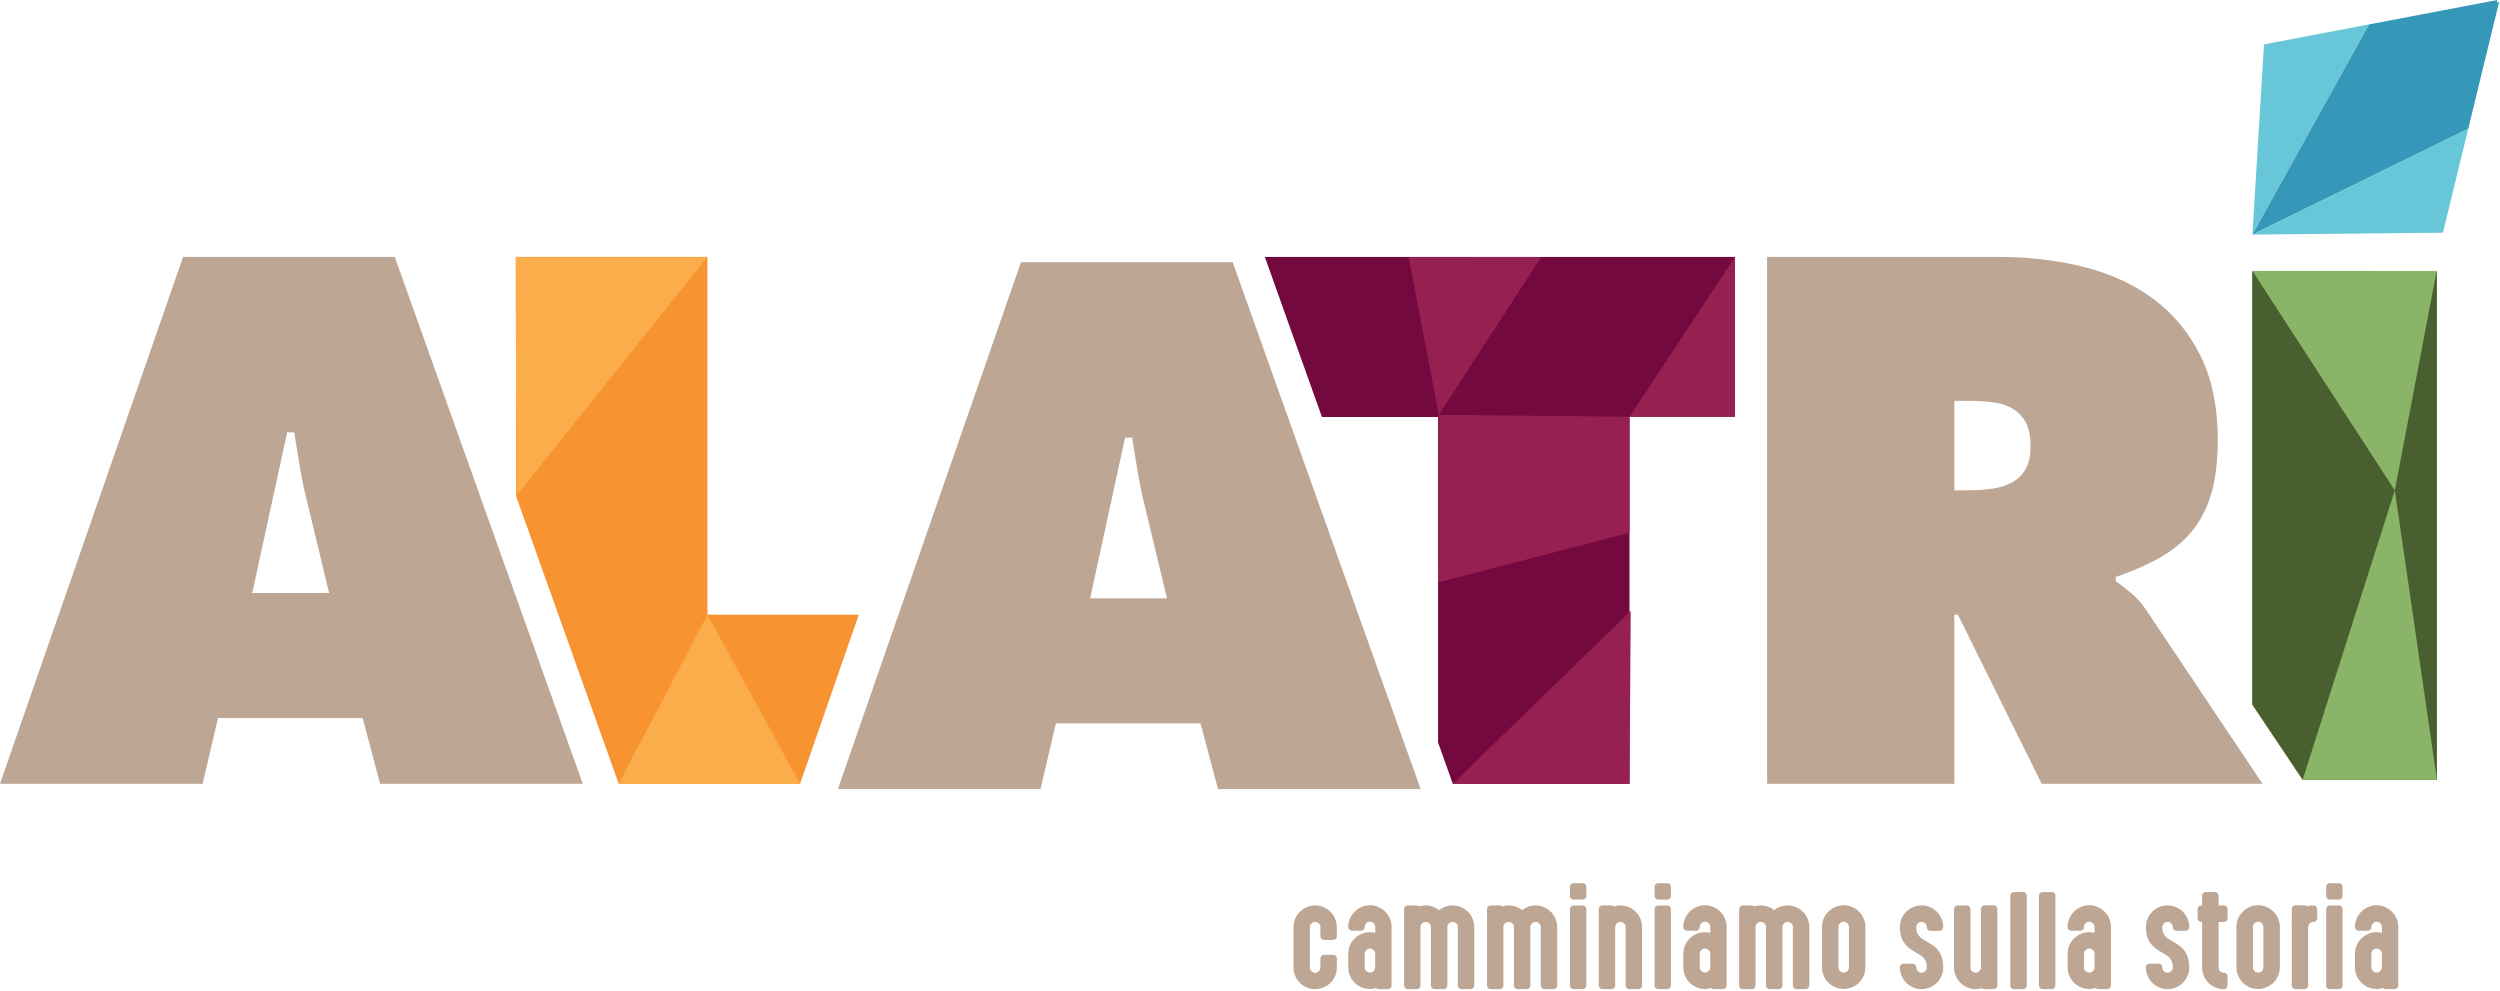 <svg viewBox="0 0 1360 539"
    xmlns="http://www.w3.org/2000/svg" xml:space="preserve" fill-rule="evenodd" clip-rule="evenodd" stroke-linejoin="round" stroke-miterlimit="2">
    <path d="m179.029 322.605-12.163-50.559a225.213 225.213 0 0 1-3.804-18.437 7172.07 7172.07 0 0 0-3.037-18.43h-3.8l-19.009 87.426h41.813Zm-68.8 103.766H-.001l99.592-286.6h115.171l102.246 286.6H206.78l-9.504-35.729h-78.68l-8.366 35.73Zm952.941-159.646h7.22c4.313 0 8.493-.25 12.543-.762 4.054-.504 7.729-1.575 11.029-3.225 3.291-1.65 5.891-4.054 7.787-7.221 1.904-3.167 2.854-7.417 2.854-12.738 0-5.566-.891-9.945-2.662-13.116-1.775-3.159-4.18-5.634-7.221-7.409-3.037-1.77-6.596-2.912-10.637-3.42-4.063-.505-8.367-.759-12.925-.759h-7.988v48.65ZM961.303 139.771h125.813c16.217 0 31.55 1.775 45.996 5.32 14.441 3.55 27.112 9.313 38.008 17.297 10.892 7.983 19.513 18.308 25.846 30.979 6.337 12.68 9.504 28 9.504 45.992 0 10.9-1.08 20.279-3.233 28.129-2.15 7.854-5.509 14.7-10.067 20.52-4.562 5.834-10.33 10.776-17.296 14.83-6.975 4.058-15.27 7.733-24.9 11.025v2.275a180.23 180.23 0 0 1 8.746 6.846c3.042 2.533 5.95 5.958 8.742 10.262l62.333 93.125h-120.112l-45.609-91.987h-1.904v91.987H961.303v-286.6Z" fill="#bda694" fill-rule="nonzero"/>
    <path d="M467.203 334.385H384.84V139.772H280.69v129.955l55.888 156.646h98.658l31.967-91.988Z" fill="#f79331" fill-rule="nonzero"/>
    <path d="M943.849 226.695v-86.921h-255.78l31.059 87.062h63.175v177.075l8.017 22.463h96.137v-199.68h57.392Z" fill="#73093e" fill-rule="nonzero"/>
    <path d="M1225.18 147.65v235.612l27.438 40.992h73.075V147.65H1225.18Z" fill="#4a5f2f" fill-rule="nonzero"/>
    <path d="m782.7 225.698-16.396-85.859 72.117-.029-55.721 85.888Z" fill="#972052" fill-rule="nonzero"/>
    <path d="m1325.55 147.382-22.775 119.366-77.483-119.4 100.258.034Zm.14 276.871-22.913-157.504-50.162 157.504h73.075Z" fill="#8ab569" fill-rule="nonzero"/>
    <path d="M943.849 139.772v86.921h-57.392l57.392-86.92Z" fill="#972052" fill-rule="nonzero"/>
    <path d="M384.842 139.772 280.975 269.56l-.479-129.788h104.346Zm-48.264 286.601 48.263-91.988 50.395 91.988h-98.658Z" fill="#fbac4b" fill-rule="nonzero"/>
    <path d="m790.321 426.373 96.796-94.063-.663 94.063h-96.133Zm96.135-199.677-103.753-.996-.396 91.155 104.148-27.052.001-63.107Z" fill="#972052" fill-rule="nonzero"/>
    <path d="m1225.3 127.63 6.313-103.483 57.154-10.875L1225.3 127.63Z" fill="#68c6d9" fill-rule="nonzero"/>
    <path d="m1342.73 70.042-117.43 57.587 63.472-114.358L1358.488 0l-.287 1.308 1.308-.229-16.779 68.963Z" fill="#3598b9" fill-rule="nonzero"/>
    <path d="m1328.97 126.576-103.675 1.054 117.43-57.587-13.755 56.533Z" fill="#68c6d9" fill-rule="nonzero"/>
    <path d="m634.844 325.486-12.163-50.558a225.213 225.213 0 0 1-3.804-18.438 5761.1 5761.1 0 0 0-3.041-18.43h-3.8l-19.005 87.426h41.813Zm-68.8 103.767H455.81l99.591-286.605h115.171L772.82 429.253H662.59l-9.5-35.73h-78.683l-8.362 35.73Zm149.411 63.31c3.438 0 6.413 1.367 8.93 4.096 1.32 1.504 2.212 3.375 2.674 5.625.13.658.196 1.642.196 2.942v3.866c0 1.146-.55 1.863-1.646 2.146-.116.046-.366.067-.766.067h-4.163c-1.104 0-1.85-.417-2.246-1.254a3.586 3.586 0 0 1-.133-.959v-4.858c0-1.058-.583-1.883-1.75-2.483a4.653 4.653 0 0 0-1.03-.23l-.066.034c-.02 0-.033-.013-.033-.034-1.08 0-1.95.575-2.613 1.721-.129.396-.2.725-.2.992v22.18c0 1.124.621 1.982 1.858 2.578.392.113.68.163.859.163h.258c1.038 0 1.875-.58 2.517-1.75.133-.354.2-.684.2-.992v-4.762c0-1.075.458-1.792 1.387-2.146.238-.067.475-.1.692-.1h4.792c1.012 0 1.687.529 2.016 1.583.046.117.067.333.067.663v3.866c0 2.58-.437 4.642-1.317 6.188-.379.858-1.183 1.933-2.412 3.237-1.48 1.259-2.938 2.104-4.367 2.542-1.233.4-2.412.6-3.537.6h-.33c-2.908 0-5.579-1.08-8-3.246-1.191-1.229-2.016-2.387-2.483-3.47-.767-1.45-1.154-3.422-1.154-5.913v-20.23c0-2.383.35-4.295 1.058-5.754.484-1.1 1.288-2.245 2.413-3.437 2.446-2.317 5.225-3.47 8.329-3.47m26.941 26.212v7.542c0 1.12.617 1.979 1.854 2.575.396.108.68.166.859.166h.262c1.038 0 1.875-.587 2.513-1.754.154-.266.233-1.033.233-2.312v-4.896c0-1.45-.121-2.313-.363-2.575-.641-.992-1.479-1.488-2.512-1.488-1.15 0-2.03.584-2.646 1.75-.133.38-.2.709-.2.992m2.846-26.308c3.062 0 5.804 1.12 8.229 3.366 1.192 1.284 1.917 2.259 2.183 2.942.417.73.759 1.612 1.025 2.646.242 1.125.363 1.996.363 2.612-.021.554-.03.959-.03 1.225v30.905c0 .841-.5 1.454-1.491 1.85a8.26 8.26 0 0 1-1.058.07h-4.196c-.642 0-1.171-.2-1.588-.6-1.212.334-2.304.496-3.27.496h-.334c-2.908 0-5.575-1.075-7.996-3.237-1.191-1.234-2.02-2.392-2.483-3.471-.77-1.454-1.154-3.425-1.154-5.917v-5.72c0-2.684.496-4.826 1.487-6.413.304-.68.946-1.55 1.913-2.609 2.446-2.337 5.25-3.504 8.4-3.504.9 0 1.862.121 2.875.363v-1.98c0-1.479-.121-2.341-.363-2.583-.4-.637-.883-1.058-1.454-1.254-.241-.112-.575-.187-.996-.233l-.062.033c-.021 0-.033-.008-.033-.033-1.059 0-1.917.554-2.58 1.65-.133.266-.233.846-.3 1.725-.191.616-.525 1.033-.987 1.254-.288.175-.717.267-1.288.267h-4.233c-1.188 0-1.954-.475-2.283-1.425a5.117 5.117 0 0 1-.096-.563c0-3.504 1.375-6.508 4.129-9.025 2.337-1.892 4.892-2.837 7.67-2.837m21.057.095h4.33c.553 0 1.05.175 1.487.53h.033c1.213-.355 2.358-.53 3.438-.53 2.62 0 5.058.85 7.308 2.542 2.267-1.692 4.704-2.542 7.304-2.542 3.442 0 6.42 1.367 8.958 4.096 1.3 1.504 2.18 3.375 2.646 5.625.13.658.196 1.642.196 2.942v30.67c0 1.063-.496 1.767-1.487 2.117-.15.046-.309.071-.463.071h-5.054c-.775 0-1.367-.42-1.788-1.258-.108-.246-.162-.55-.162-.93v-31.662c0-1.058-.58-1.883-1.721-2.483a4.572 4.572 0 0 0-1.058-.23l-.067.034c-.025 0-.033-.013-.033-.034-1.08 0-1.938.575-2.58 1.721-.133.396-.195.725-.195.992v31.662c0 1.063-.5 1.767-1.492 2.117-.175.046-.33.071-.458.071h-5.092c-.77 0-1.367-.42-1.787-1.258-.088-.246-.13-.55-.13-.93v-31.662c0-1.058-.587-1.883-1.754-2.483a4.507 4.507 0 0 0-1.025-.23l-.066.034c-.017 0-.03-.013-.03-.034-1.079 0-1.954.575-2.612 1.721-.138.396-.2.725-.2.992v31.862c0 .93-.525 1.58-1.588 1.955a4.2 4.2 0 0 1-.462.033h-4.959c-.766 0-1.366-.433-1.783-1.292a1.757 1.757 0 0 1-.133-.662v-41.45c0-1.034.529-1.717 1.587-2.05.221-.042.517-.067.892-.067m45.121 0h4.333c.55 0 1.046.175 1.484.53h.037c1.209-.355 2.359-.53 3.434-.53 2.625 0 5.058.85 7.308 2.542 2.267-1.692 4.704-2.542 7.304-2.542 3.442 0 6.425 1.367 8.963 4.096 1.295 1.504 2.179 3.375 2.641 5.625.134.658.196 1.642.196 2.942v30.67c0 1.063-.492 1.767-1.483 2.117a1.617 1.617 0 0 1-.463.071h-5.058c-.775 0-1.367-.42-1.788-1.258-.108-.246-.162-.55-.162-.93v-31.662c0-1.058-.575-1.883-1.721-2.483a4.581 4.581 0 0 0-1.054-.23l-.071.034c-.02 0-.03-.013-.03-.034-1.078 0-1.94.575-2.582 1.721-.13.396-.196.725-.196.992v31.662c0 1.063-.496 1.767-1.488 2.117a1.86 1.86 0 0 1-.462.071h-5.092c-.767 0-1.367-.42-1.783-1.258-.088-.246-.134-.55-.134-.93v-31.662c0-1.058-.583-1.883-1.75-2.483a4.547 4.547 0 0 0-1.029-.23l-.066.034c-.017 0-.03-.013-.03-.034-1.079 0-1.95.575-2.612 1.721-.133.396-.2.725-.2.992v31.862c0 .93-.525 1.58-1.583 1.955-.175.02-.334.033-.463.033h-4.958c-.771 0-1.367-.433-1.788-1.292a1.757 1.757 0 0 1-.133-.662v-41.45c0-1.034.529-1.717 1.587-2.05.221-.042.521-.067.892-.067m45.19.033h4.167c.987 0 1.683.45 2.079 1.354.07.2.1.375.1.529v41.683c0 .842-.496 1.459-1.488 1.85a8.21 8.21 0 0 1-1.058.071h-4.163c-1.033 0-1.741-.475-2.116-1.425-.042-.304-.075-.458-.096-.458.02-.354.03-.633.03-.825v-40.863c0-.812.5-1.433 1.487-1.85a9.022 9.022 0 0 1 1.058-.066m-.658-12.13h5.154c.796 0 1.387.471 1.787 1.421.042.109.063.254.063.43v5.158c0 .837-.496 1.454-1.488 1.85a8.197 8.197 0 0 1-1.058.062h-4.163c-1.033 0-1.741-.47-2.116-1.416-.042-.313-.075-.467-.096-.467.02-.35.03-.613.03-.792v-4.362c0-.817.474-1.421 1.42-1.821a2.08 2.08 0 0 1 .467-.063m16.263 12.097h4.33c.553 0 1.045.175 1.487.53h.033c1.213-.355 2.358-.53 3.438-.53 3.525 0 6.558 1.433 9.091 4.296 1.259 1.542 2.092 3.317 2.513 5.325.108.817.166 1.38.166 1.687v32.392c0 .642-.387 1.18-1.162 1.621-.217.13-.471.2-.758.2h-5.088c-.77 0-1.367-.42-1.787-1.258-.088-.246-.13-.55-.13-.93v-31.662c0-1.058-.587-1.883-1.754-2.483a4.56 4.56 0 0 0-1.025-.23l-.066.034c-.021 0-.034-.013-.034-.034-1.079 0-1.95.575-2.612 1.721-.134.396-.196.725-.196.992v31.862c0 .93-.53 1.58-1.588 1.955a4.2 4.2 0 0 1-.462.033h-4.959c-.77 0-1.366-.433-1.783-1.292a1.763 1.763 0 0 1-.137-.662v-41.45c0-1.034.529-1.717 1.591-2.05.217-.042.517-.067.892-.067m30.411.033h4.167c.987 0 1.683.45 2.079 1.354.067.2.1.375.1.529v41.683c0 .842-.496 1.459-1.488 1.85a8.21 8.21 0 0 1-1.058.071h-4.163c-1.037 0-1.741-.475-2.12-1.425-.038-.304-.075-.458-.096-.458.02-.354.033-.633.033-.825v-40.863c0-.812.496-1.433 1.488-1.85a9.022 9.022 0 0 1 1.058-.066m-.663-12.13h5.159c.792 0 1.387.471 1.783 1.421.046.109.067.254.067.43v5.158c0 .837-.496 1.454-1.488 1.85a8.197 8.197 0 0 1-1.058.062h-4.163c-1.037 0-1.741-.47-2.12-1.416-.038-.313-.075-.467-.096-.467.02-.35.033-.613.033-.792v-4.362c0-.817.475-1.421 1.417-1.821a2.1 2.1 0 0 1 .466-.063m22.709 38.31v7.542c0 1.12.617 1.979 1.854 2.575.396.108.68.166.859.166h.262c1.038 0 1.875-.587 2.513-1.754.154-.266.233-1.033.233-2.312v-4.896c0-1.45-.121-2.313-.363-2.575-.641-.992-1.479-1.488-2.512-1.488-1.15 0-2.03.584-2.646 1.75-.13.38-.2.709-.2.992m2.846-26.308c3.062 0 5.808 1.12 8.229 3.366 1.192 1.284 1.92 2.259 2.188 2.942.412.73.754 1.612 1.02 2.646.242 1.125.363 1.996.363 2.612-.021.554-.03.959-.03 1.225v30.905c0 .841-.5 1.454-1.491 1.85a8.26 8.26 0 0 1-1.058.07h-4.196c-.642 0-1.171-.2-1.588-.6-1.212.334-2.304.496-3.27.496h-.33c-2.912 0-5.579-1.075-8-3.237-1.191-1.234-2.02-2.392-2.483-3.471-.77-1.454-1.154-3.425-1.154-5.917v-5.72c0-2.684.496-4.826 1.487-6.413.304-.68.946-1.55 1.917-2.609 2.446-2.337 5.246-3.504 8.396-3.504.9 0 1.862.121 2.875.363v-1.98c0-1.479-.121-2.341-.363-2.583-.4-.637-.883-1.058-1.454-1.254-.241-.112-.575-.187-.996-.233l-.062.033c-.021 0-.033-.008-.033-.033-1.059 0-1.917.554-2.575 1.65-.138.266-.238.846-.305 1.725-.191.616-.525 1.033-.987 1.254-.288.175-.717.267-1.288.267h-4.233c-1.188 0-1.954-.475-2.283-1.425a5.117 5.117 0 0 1-.096-.563c0-3.504 1.375-6.508 4.129-9.025 2.337-1.892 4.896-2.837 7.67-2.837m21.057.095h4.33c.553 0 1.05.175 1.487.53h.033c1.213-.355 2.363-.53 3.438-.53 2.625 0 5.058.85 7.308 2.542 2.267-1.692 4.704-2.542 7.304-2.542 3.442 0 6.42 1.367 8.958 4.096 1.3 1.504 2.18 3.375 2.646 5.625.134.658.196 1.642.196 2.942v30.67c0 1.063-.496 1.767-1.487 2.117-.15.046-.305.071-.463.071h-5.054c-.775 0-1.367-.42-1.788-1.258-.108-.246-.162-.55-.162-.93v-31.662c0-1.058-.58-1.883-1.721-2.483a4.572 4.572 0 0 0-1.058-.23l-.067.034c-.025 0-.03-.013-.03-.034-1.082 0-1.94.575-2.582 1.721-.134.396-.196.725-.196.992v31.662c0 1.063-.496 1.767-1.488 2.117a1.915 1.915 0 0 1-.462.071h-5.092c-.77 0-1.367-.42-1.783-1.258-.088-.246-.134-.55-.134-.93v-31.662c0-1.058-.587-1.883-1.754-2.483a4.456 4.456 0 0 0-1.025-.23l-.066.034c-.017 0-.03-.013-.03-.034-1.079 0-1.954.575-2.612 1.721-.138.396-.2.725-.2.992v31.862c0 .93-.525 1.58-1.588 1.955-.175.02-.329.033-.458.033h-4.963c-.766 0-1.366-.433-1.783-1.292a1.757 1.757 0 0 1-.133-.662v-41.45c0-1.034.529-1.717 1.587-2.05.221-.042.517-.067.892-.067m51.567 11.573v22.18c0 1.053.554 1.883 1.654 2.478.375.175.75.263 1.13.263h.124c1.13 0 1.988-.583 2.584-1.75a2.65 2.65 0 0 0 .196-.992v-22.179c0-1.063-.58-1.888-1.75-2.483a4.137 4.137 0 0 0-1.03-.23l-.062.03c-.021 0-.033-.009-.033-.03-1.08 0-1.95.571-2.613 1.721-.13.392-.2.73-.2.992m2.846-11.67c3.437 0 6.412 1.362 8.925 4.1 1.325 1.495 2.212 3.37 2.679 5.616.13.658.2 1.646.2 2.941v20.296c0 2.584-.446 4.642-1.325 6.184-.38.862-1.18 1.941-2.412 3.237-1.475 1.259-2.934 2.109-4.367 2.546-1.213.396-2.388.596-3.533.596h-.33c-2.866 0-5.491-1.046-7.866-3.142-1.063-1.054-1.78-1.95-2.155-2.67-.858-1.526-1.362-3.059-1.52-4.6-.067-.438-.096-1.176-.096-2.213v-20.234c0-2.379.354-4.295 1.054-5.75.467-1.1 1.312-2.287 2.55-3.57 2.425-2.225 5.154-3.338 8.196-3.338m42.144.098h.363c3.02 0 5.779 1.167 8.266 3.504.067.109.338.438.83.992 1.67 2.246 2.508 4.625 2.508 7.142v.229c0 .862-.484 1.487-1.459 1.887-.262.046-.47.063-.625.063h-4.791c-1.054 0-1.73-.559-2.017-1.688 0-1.47-.637-2.479-1.917-3.008a2.702 2.702 0 0 0-.895-.163h-.23c-.925 0-1.716.5-2.379 1.488a3.331 3.331 0 0 0-.333 1.42v.067c0 2.734 1.091 4.796 3.279 6.184.68.483 2.32 1.483 4.92 3.004.95.667 1.83 1.367 2.647 2.117 2.529 2.537 3.8 6.016 3.8 10.445v.134c0 3.258-1.271 6.129-3.8 8.596-2.38 2.07-5.038 3.108-7.967 3.108-3.48 0-6.492-1.4-9.025-4.2-1.854-2.27-2.775-4.846-2.775-7.733 0-.621.33-1.159.992-1.621.304-.2.745-.296 1.32-.296h4.334c1.096 0 1.825.437 2.179 1.32.067.155.12.613.162 1.388.246.775.638 1.334 1.192 1.684.55.354 1.058.529 1.517.529l.07-.034h.067c.025 0 .03.013.03.034.708 0 1.4-.33 2.083-.988.467-.6.696-1.212.696-1.85v-.137c0-2.909-1.1-5.046-3.305-6.413-.662-.462-2.204-1.4-4.629-2.812-2.8-1.804-4.704-3.988-5.716-6.542a16.55 16.55 0 0 1-.992-5.683v-.267c0-3.967 1.65-7.217 4.958-9.75 2.134-1.433 4.35-2.15 6.642-2.15m34.64-.097h4.296c1.15 0 1.875.342 2.183 1.025.2.263.3.563.3.892V536.2c0 .837-.508 1.441-1.52 1.816a3.608 3.608 0 0 1-.663.067h-4.2c-.946 0-1.571-.188-1.884-.563a11.629 11.629 0 0 1-3.504.563c-3.416 0-6.387-1.367-8.925-4.1-1.275-1.454-2.17-3.304-2.675-5.554-.137-.771-.2-1.775-.2-3.009v-30.675c0-1.166.584-1.895 1.754-2.183h5.321c.725 0 1.309.446 1.75 1.325.088.288.13.575.13.858v31.667c0 1.038.566 1.867 1.687 2.48.312.133.662.22 1.058.266l.067-.033h.07c.017 0 .026.012.026.033.975 0 1.787-.504 2.45-1.52.241-.288.362-1.08.362-2.38v-30.083c0-.217-.012-.484-.033-.792 0-.554.3-1.07.896-1.554.329-.242.746-.363 1.254-.363m15.77-7.174h5.188c.662 0 1.212.375 1.658 1.125.108.242.162.509.162.792v48.887c0 .93-.529 1.58-1.587 1.955-.175.02-.33.033-.463.033h-4.958c-.775 0-1.367-.433-1.788-1.292a1.752 1.752 0 0 1-.129-.662v-48.754c0-1.038.53-1.721 1.584-2.05.112-.021.225-.034.333-.034m15.57 0h5.188c.662 0 1.212.375 1.658 1.125.108.242.162.509.162.792v48.887c0 .93-.529 1.58-1.587 1.955-.175.02-.33.033-.463.033h-4.958c-.775 0-1.367-.433-1.788-1.292a1.837 1.837 0 0 1-.129-.662v-48.754c0-1.038.53-1.721 1.588-2.05.108-.021.22-.034.329-.034m22.61 33.484v7.542c0 1.12.617 1.979 1.854 2.575.396.108.68.166.859.166h.262c1.038 0 1.875-.587 2.513-1.754.154-.266.233-1.033.233-2.312v-4.896c0-1.45-.121-2.313-.363-2.575-.641-.992-1.479-1.488-2.512-1.488-1.15 0-2.03.584-2.646 1.75-.13.38-.2.709-.2.992m2.846-26.308c3.062 0 5.804 1.12 8.229 3.366 1.192 1.284 1.92 2.259 2.188 2.942.412.73.754 1.612 1.02 2.646.242 1.125.363 1.996.363 2.612-.021.554-.03.959-.03 1.225v30.905c0 .841-.5 1.454-1.491 1.85a8.26 8.26 0 0 1-1.058.07h-4.196c-.642 0-1.171-.2-1.588-.6-1.212.334-2.304.496-3.27.496h-.33c-2.912 0-5.579-1.075-8-3.237-1.191-1.234-2.02-2.392-2.483-3.471-.77-1.454-1.154-3.425-1.154-5.917v-5.72c0-2.684.496-4.826 1.487-6.413.304-.68.946-1.55 1.917-2.609 2.446-2.337 5.246-3.504 8.396-3.504.9 0 1.862.121 2.875.363v-1.98c0-1.479-.121-2.341-.363-2.583-.4-.637-.883-1.058-1.454-1.254-.241-.112-.575-.187-.996-.233l-.062.033c-.021 0-.033-.008-.033-.033-1.059 0-1.917.554-2.575 1.65-.138.266-.238.846-.305 1.725-.191.616-.525 1.033-.987 1.254-.288.175-.717.267-1.288.267h-4.233c-1.188 0-1.954-.475-2.283-1.425a5.117 5.117 0 0 1-.096-.563c0-3.504 1.375-6.508 4.129-9.025 2.337-1.892 4.896-2.837 7.67-2.837m42.405.095h.363c3.02 0 5.775 1.167 8.266 3.504.067.109.338.438.83.992 1.67 2.246 2.508 4.625 2.508 7.142v.229c0 .862-.484 1.487-1.459 1.887-.262.046-.47.063-.625.063h-4.791c-1.054 0-1.73-.559-2.021-1.688 0-1.47-.638-2.479-1.917-3.008a2.66 2.66 0 0 0-.891-.163h-.23c-.925 0-1.716.5-2.379 1.488-.22.462-.333.937-.333 1.42v.067c0 2.734 1.091 4.796 3.279 6.184.68.483 2.32 1.483 4.92 3.004.95.667 1.83 1.367 2.647 2.117 2.529 2.537 3.8 6.016 3.8 10.445v.134c0 3.258-1.271 6.129-3.8 8.596-2.384 2.07-5.038 3.108-7.967 3.108-3.483 0-6.492-1.4-9.025-4.2-1.854-2.27-2.78-4.846-2.78-7.733 0-.621.334-1.159.992-1.621.309-.2.75-.296 1.325-.296h4.334c1.096 0 1.825.437 2.179 1.32.067.155.12.613.162 1.388.246.775.638 1.334 1.192 1.684.55.354 1.058.529 1.517.529l.07-.034h.067c.021 0 .03.013.03.034.704 0 1.4-.33 2.083-.988.462-.6.696-1.212.696-1.85v-.137c0-2.909-1.1-5.046-3.305-6.413-.662-.462-2.204-1.4-4.629-2.812-2.8-1.804-4.708-3.988-5.72-6.542a16.649 16.649 0 0 1-.992-5.683v-.267c0-3.967 1.654-7.217 4.962-9.75 2.134-1.433 4.35-2.15 6.642-2.15m20.86-7.271h5.192c.833 0 1.446.509 1.816 1.521.042.221.067.442.067.658v5.092h2.713c1.075 0 1.783.53 2.112 1.588.046.175.067.387.067.625v4.566c0 .988-.438 1.671-1.321 2.046-.2.113-.554.167-1.058.167h-2.513v24.858c0 1.08.563 1.917 1.688 2.513.416.179.958.262 1.616.262.575.18 1 .496 1.292.963.2.287.296.704.296 1.25v4.5c0 1.058-.509 1.762-1.521 2.112a1.49 1.49 0 0 1-.43.071h-.262c-2.908 0-5.575-1.08-8-3.242-1.187-1.233-2.017-2.391-2.479-3.47-.77-1.455-1.154-3.426-1.154-5.917v-23.9h-.071c-1.188 0-1.95-.484-2.28-1.454a3.113 3.113 0 0 1-.1-.759v-4.566c0-1.142.563-1.871 1.684-2.18.2-.02.367-.033.496-.033h.27v-5.092c0-.991.438-1.683 1.317-2.083.2-.062.388-.096.563-.096m25.75 18.844v22.18c0 1.053.554 1.883 1.654 2.478.375.175.75.263 1.13.263h.124c1.13 0 1.988-.583 2.584-1.75a2.65 2.65 0 0 0 .196-.992v-22.179c0-1.063-.58-1.888-1.75-2.483a4.137 4.137 0 0 0-1.03-.23l-.062.03c-.021 0-.033-.009-.033-.03-1.08 0-1.95.571-2.613 1.721-.13.392-.2.73-.2.992m2.846-11.67c3.437 0 6.412 1.362 8.925 4.1 1.325 1.495 2.212 3.37 2.679 5.616.13.658.2 1.646.2 2.941v20.296c0 2.584-.446 4.642-1.325 6.184-.38.862-1.18 1.941-2.412 3.237-1.475 1.259-2.934 2.109-4.367 2.546-1.213.396-2.388.596-3.533.596h-.33c-2.866 0-5.491-1.046-7.866-3.142-1.063-1.054-1.78-1.95-2.155-2.67-.858-1.526-1.362-3.059-1.52-4.6-.067-.438-.096-1.176-.096-2.213v-20.234c0-2.379.354-4.295 1.058-5.75.463-1.1 1.308-2.287 2.546-3.57 2.425-2.225 5.154-3.338 8.196-3.338m20.794.001h4.3c.617 0 1.133.196 1.554.596 1.188-.333 2.28-.5 3.271-.5h.333c.7 0 1.288.446 1.746 1.325.092.288.138.575.138.858v4.496c0 1.08-.467 1.809-1.392 2.18a24.66 24.66 0 0 1-1.383.166c-.8.313-1.317.663-1.554 1.058-.4.375-.6 1.225-.6 2.546v30.971c0 .842-.492 1.458-1.484 1.854a8.806 8.806 0 0 1-1.025.067h-4.2c-1.033 0-1.737-.475-2.117-1.425-.045-.304-.079-.458-.1-.458.021-.355.034-.63.034-.825V505.62c0-.462-.013-.979-.034-1.554.021-.062.034-.45.034-1.154v-8.529c0-.775.446-1.367 1.325-1.788.237-.083.625-.129 1.154-.129m18.77.13h4.167c.987 0 1.683.45 2.079 1.354.067.2.1.375.1.529v41.683c0 .842-.496 1.459-1.488 1.85a8.21 8.21 0 0 1-1.058.071h-4.163c-1.037 0-1.741-.475-2.12-1.425-.038-.304-.075-.458-.096-.458.02-.354.033-.633.033-.825v-40.863c0-.812.496-1.433 1.488-1.85a9.022 9.022 0 0 1 1.058-.066m-.663-12.13h5.159c.792 0 1.387.471 1.783 1.421.046.109.067.254.067.43v5.158c0 .837-.496 1.454-1.488 1.85a8.197 8.197 0 0 1-1.058.062h-4.163c-1.037 0-1.741-.47-2.12-1.416-.038-.313-.075-.467-.096-.467.02-.35.033-.613.033-.792v-4.362c0-.817.475-1.421 1.417-1.821a2.1 2.1 0 0 1 .466-.063m22.713 38.31v7.542c0 1.12.617 1.979 1.854 2.575.396.108.68.166.859.166h.262c1.038 0 1.875-.587 2.513-1.754.154-.266.233-1.033.233-2.312v-4.896c0-1.45-.121-2.313-.363-2.575-.641-.992-1.475-1.488-2.512-1.488-1.146 0-2.03.584-2.646 1.75-.13.38-.2.709-.2.992m2.846-26.308c3.062 0 5.808 1.12 8.229 3.366 1.192 1.284 1.92 2.259 2.188 2.942.412.73.754 1.612 1.02 2.646.242 1.125.363 1.996.363 2.612-.021.554-.03.959-.03 1.225v30.905c0 .841-.5 1.454-1.491 1.85a8.26 8.26 0 0 1-1.058.07h-4.196c-.642 0-1.171-.2-1.588-.6-1.212.334-2.304.496-3.27.496h-.33c-2.912 0-5.579-1.075-8-3.237-1.191-1.234-2.02-2.392-2.483-3.471-.77-1.454-1.154-3.425-1.154-5.917v-5.72c0-2.684.496-4.826 1.487-6.413.304-.68.946-1.55 1.917-2.609 2.446-2.337 5.246-3.504 8.396-3.504.9 0 1.862.121 2.875.363v-1.98c0-1.479-.121-2.341-.363-2.583-.4-.637-.883-1.058-1.454-1.254-.241-.112-.575-.187-.996-.233l-.062.033c-.021 0-.033-.008-.033-.033-1.059 0-1.917.554-2.575 1.65-.138.266-.238.846-.305 1.725-.191.616-.525 1.033-.987 1.254-.288.175-.717.267-1.288.267h-4.233c-1.188 0-1.954-.475-2.283-1.425a5.117 5.117 0 0 1-.096-.563c0-3.504 1.375-6.508 4.133-9.025 2.333-1.892 4.892-2.837 7.667-2.837" fill="#bda694" fill-rule="nonzero"/>
</svg>